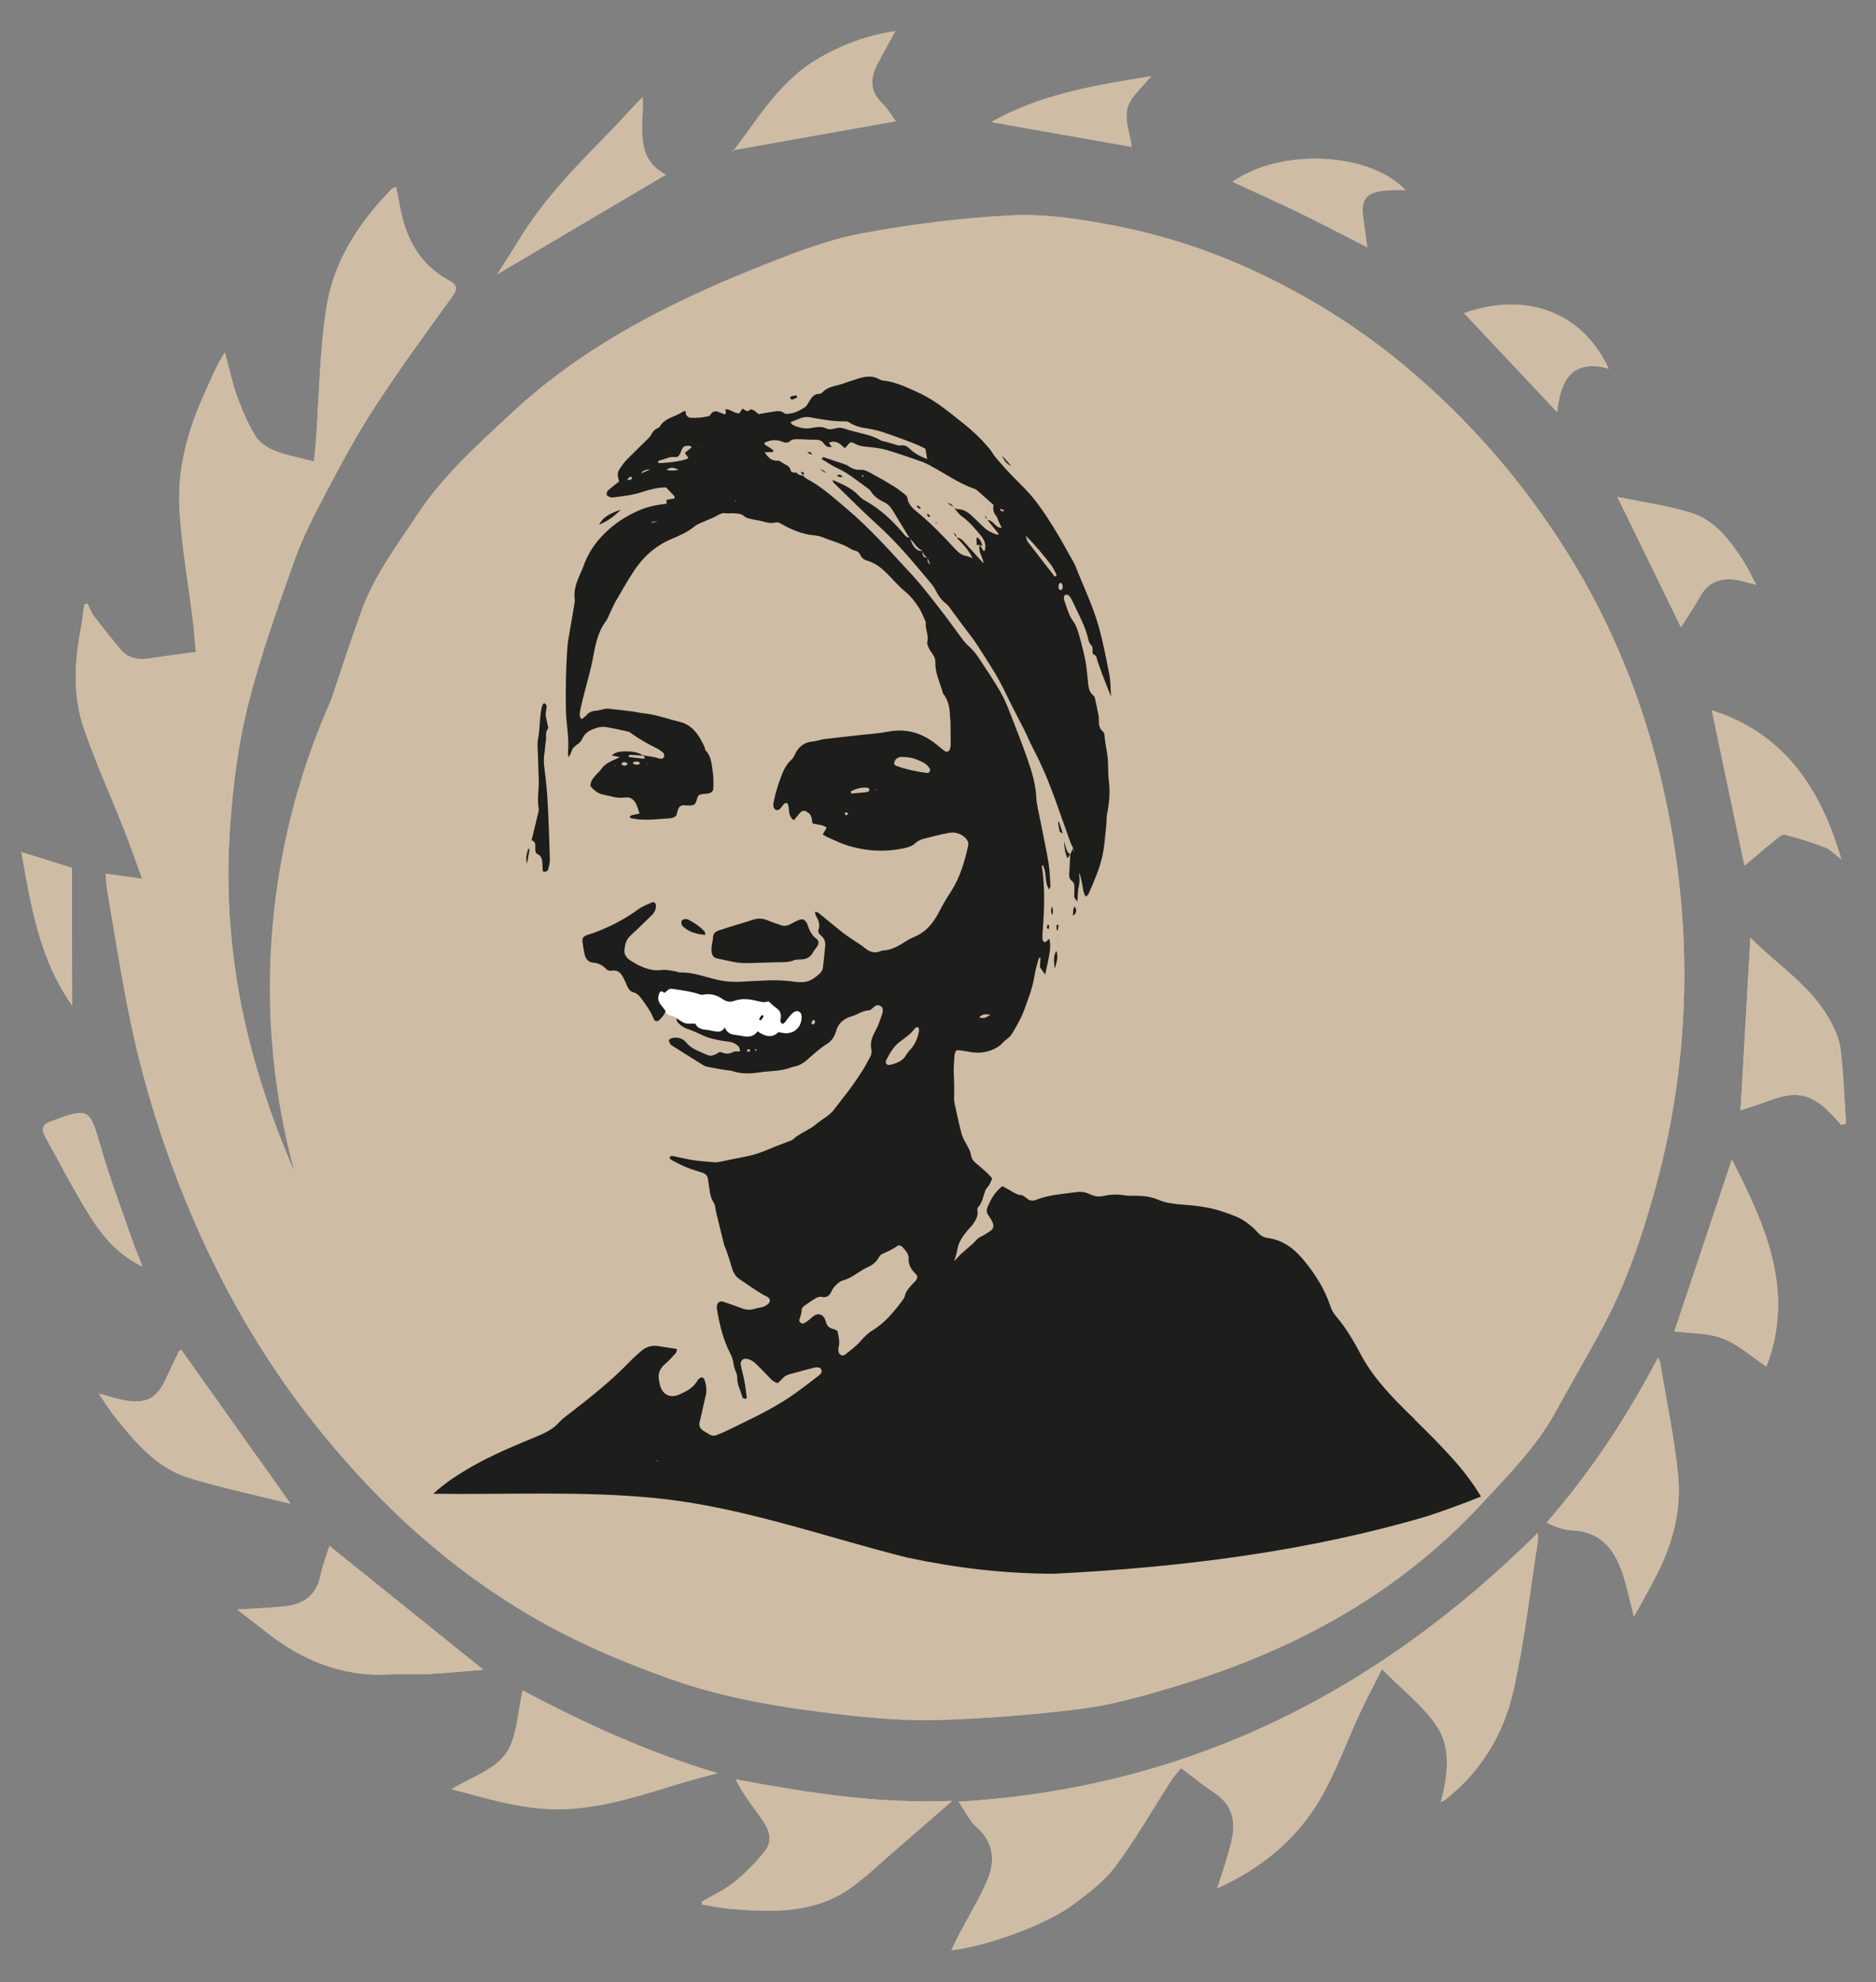 <svg xmlns="http://www.w3.org/2000/svg" xmlns:xlink="http://www.w3.org/1999/xlink" id="a" viewBox="0 0 496 524"><rect x="0" y="0" width="496" height="524" fill="#808080" stroke="none"/><defs><style>.c{fill:none;}.d{fill:#fff;}.e{fill:#cebca5;}.f{fill:#1d1d1b;}.g{clip-path:url(#b);}</style><clipPath id="b"><rect x="-59" y="-100.89" width="595.28" height="841.89" style="fill:none;"></rect></clipPath></defs><g style="clip-path:url(#b);"><path d="M237.68,445.68c102.02,10.72,193.42-63.29,204.14-165.31,10.72-102.02-63.29-193.42-165.31-204.14-102.02-10.72-193.42,63.29-204.14,165.31-10.72,102.02,63.29,193.42,165.31,204.14" style="fill:#cebca5;"></path><path d="M175.65,260.57c1.67,0,3.35,.02,5.02-.02,.34-.01,.69-.02,1.03-.03,.54,.06,.93,.34,1.17,.83,.87,.65,1.89-.01,2.83,.17,.54,.07,.93,.35,1.17,.83,.73,.55,1.95,.23,2.78,.22,1.01-.01,2.01,0,3.02-.02,.34-.01,.69-.02,1.03-.03,.54,.06,.93,.34,1.17,.83,.55,.31,1.13,.39,1.75,.25,1.01-.03,2.01-.02,3.02-.02h1c.69-.01,1.37-.03,2.06-.05,.24,.09,.48,.18,.72,.28,.27,.48,.67,.73,1.22,.78,.56,.02,.98,.26,1.28,.72,.56,.62,.77,1.17,1.67,1.33,.34,0,.68-.02,1.02-.03,.69-.01,1.38,0,2.07,.04l.75-.3c.18-.51,.51-.73,1-.66,.4,1.27,.19,2.6,.23,3.92,.15,.62,.07,1.21-.25,1.75-.18,.16-.36,.31-.53,.47-.16,.52-.3,1.05-.41,1.59-.26,.07-.52,.15-.78,.22-.64-.19-1.25-.14-1.83,.17l-.44,.56c-.55,.31-1.13,.39-1.76,.25-2.01-.05-4.02-.02-6.02-.02-1,0-2-.01-3,0-1.05,.01-2,.18-3-.22-.33-.18-.67-.37-1-.55-.64-.28-1.31-.36-2-.25-1.05,.04-1.99,.21-3-.2l-1-.56c-.67-.27-1.35-.33-2.06-.19-.24-.08-.48-.17-.73-.25-.24-.48-.63-.73-1.17-.78-1.06-.31-2.03-.71-3.1-1-.93-.25-1.06-.59-1.67-1.27-.17-.17-.33-.33-.5-.5-.52-.15-1.04-.3-1.56-.45-.54-.33-1.02-1.08-1.47-1.53s-1.2-.93-1.55-1.45c-.27-.57-.35-1.17-.24-1.8-.14-.64-.06-1.25,.21-1.83,.55-.1,1.1-.22,1.64-.36,.06-.27,.13-.54,.19-.81" style="fill:#fff;"></path><path d="M5.65,225.26c2.59,14.57,4.78,28.28,13.43,40.59-.02-12.62-.05-24.44-.07-36.42-4.06-1.27-8.27-2.58-13.36-4.17M262.07,32.27c12.58,2.22,24.98,4.4,37.15,6.55-.47-3.44-1.95-7.13-1.14-10.22,.8-3.04,3.92-5.48,6.23-8.45-14.66,2.38-29.19,4.72-42.25,12.12M37.69,334.83c-.89-2.27-1.86-4.5-2.66-6.8-2.88-8.32-6.02-16.57-8.45-25.02-2.85-9.94-3.08-10.29-12.74-6.69-.1,.04-.2,.1-.31,.13-2.25,.67-2.75,2.01-1.61,4.04,4.09,7.29,7.84,14.79,12.35,21.8,3.28,5.09,7.41,9.7,13.41,12.54M425.34,97.46c-6.97-15-21.83-20.47-38.26-14.68,7.99,8.49,16.02,17.03,24.62,26.18,.89-8.34,3.85-14.21,13.65-11.5m-53.77-47.23c-9.69-10.1-32.91-11.1-45.73-2.17,5.82,2.69,11.69,5.3,17.46,8.1,5.88,2.86,11.67,5.91,18.17,9.22-.39-2.95-.7-5.33-1.04-7.7-.69-4.96,.7-6.79,5.75-7.3,1.72-.17,3.47-.1,5.38-.14m56.05,81.13c5.62,11.53,11.03,22.61,16.82,34.48,2.01-3.22,3.65-5.69,5.11-8.26,1.95-3.42,4.91-4.78,8.67-4.39,1.89,.2,3.74,.84,6.14,1.4-1.37-2.52-2.35-4.64-3.61-6.57-3.45-5.29-7.34-10.47-13.54-12.41-6.29-1.97-12.92-2.85-19.59-4.25M176.06,46.18c-8.55-4.51-5.74-12.78-6.17-20.43-2.81,2.62-5.15,5.5-7.74,8.15-9.03,9.24-18.19,18.36-24.95,29.53-1.96,3.23-4.04,6.39-5.76,9.09,14.52-8.57,29.2-17.24,44.62-26.35m17.62-6.43c14.44-2.57,28.6-5.09,43.17-7.69-1.17-1.57-2.21-3.41-3.67-4.81-3.34-3.22-3.08-6.69-1.15-10.38,1.47-2.82,3.03-5.58,4.68-8.62-7.31,1.06-14.02,3.54-20.34,7.22-10.09,5.86-15.82,15.69-22.57,24.6-.03,.04,.06,.18-.12-.31M486.85,227.17c-5.6-19.13-15.39-33.41-34.25-39.38,2.8,13.35,5.64,26.86,8.62,41.06,2.9-2.43,5.4-4.58,7.97-6.64,.82-.66,1.96-1.73,2.69-1.55,3.62,.91,7.19,2.05,10.68,3.38,1.36,.52,2.45,1.75,4.3,3.13M76.83,397.55c-9.97-14.04-19.41-27.34-28.93-40.74,0,0-.47,.19-.64,.53-1.18,2.4-2.32,4.83-3.45,7.26-2.29,4.95-4.97,6.51-10.36,5.69-2.25-.34-4.43-1.12-7.31-1.87,1.53,2.26,2.58,4.06,3.87,5.68,5.58,7.05,11.36,14.06,20.35,16.75,8.58,2.57,17.38,4.43,26.46,6.7m381.06-91c-5.12,15.31-10.13,30.3-15.19,45.42,4.01,.52,8.72,.35,12.78,1.89,4.13,1.57,7.62,4.82,11.54,7.42,7.65-19.72-.12-37.21-9.13-54.73m28.85-9.22c.45-.08,.9-.17,1.35-.25-.45-6.6-.66-13.23-1.47-19.79-.35-2.79-1.65-5.6-3.07-8.08-5.09-8.88-13.78-14.25-20.74-21.33-.88,15.24-1.73,30.15-2.63,45.63,2.39-.79,4.7-1.45,6.94-2.32,8.02-3.11,12.04-2.19,17.87,4.19,.59,.64,1.17,1.29,1.75,1.94M62.72,425.51c2.73,2.12,5.12,3.92,7.46,5.79,9.65,7.68,20.4,12.09,32.96,11.38,3.4-.19,6.84,.07,10.24-.12,5.03-.28,10.05-.78,14.42-1.13-13.29-10.69-26.77-21.53-40.69-32.73-.77,2.48-1.82,5.03-2.34,7.69-.98,5-4.1,7.58-8.88,8.18-4.15,.52-8.34,.62-13.16,.95m127.07,43.27c-18.18-5.41-35.24-13.17-51.58-21.89-1.47,6.02-1.47,12.54-4.57,16.81-3.08,4.25-9.28,6.24-14.23,9.29,8.7,2.26,17.55,5.12,27,5.3,15.13,.29,28.8-6.11,43.37-9.52m242.2-41.33c2.32-4.28,4.36-7.8,6.19-11.44,4.08-8.12,6.4-16.84,5.52-25.85-.98-9.96-3.09-19.8-4.73-29.69-.08-.45-.35-.87-.62-1.5-8.23,15.64-17.66,30.05-29.47,43.58,2.25,1.04,4.47,1.93,6.73,2.03,8.15,.35,11.65,5.65,13.74,12.49,.97,3.16,1.65,6.41,2.66,10.39m-246.4,75.25c-.01,.25-.03,.5-.04,.75,2.48,.4,4.95,.96,7.45,1.17,11.18,.92,22.36,1.36,32.08-5.65,4-2.89,7.58-6.35,11.33-9.58,4.98-4.3,9.95-8.62,15.35-13.32-19.57,.83-38.29-2.13-57.26-5.69,1.83,3.67,4.09,6.62,6.27,9.62,2.09,2.9,4.07,6.07,1.39,9.44-2.36,2.96-5.08,5.73-8.02,8.1-2.57,2.07-5.67,3.46-8.54,5.15m220.95-97.44c-42.24,41.88-92.1,67.43-153.15,71.04,1.82,2.62,2.91,5.05,4.73,6.66,4.57,4.04,5.07,8.89,2.93,13.98-2.02,4.82-4.81,9.31-7.25,13.95-.77,1.46-1.47,2.96-2.32,4.67,9.03-.93,24.87-6.64,31.99-11.91,4.09-3.02,8.37-6.2,11.37-10.2,5.38-7.2,9.83-15.08,14.72-22.65,.84-1.3,1.92-2.44,2.68-3.39,3.24,2.42,5.89,4.62,8.76,6.49,4.17,2.72,5.62,6.52,4.87,11.24-.37,2.31-1.09,4.56-1.74,6.81-.69,2.36-1.49,4.68-2.32,7.23,12.47-5.61,22.21-13.97,28.5-25.87,3.42-6.48,5.99-13.41,9.06-20.08,1.77-3.85,3.78-7.59,5.98-11.98,5.2,5.26,10.75,9.52,14.46,15.03,3.92,5.8,2.96,13.01,1.1,20.14,.8-.46,1.1-.58,1.35-.78,9.2-7.29,15.12-17.01,17.71-28.11,3.05-13.1,4.48-26.58,6.58-39.9,.13-.84,0-1.72-.02-2.38M27.92,230.98c.18,1.78,.23,3.21,.47,4.6,1.81,10.56,3.45,21.14,5.54,31.64,3.89,19.58,9.93,38.54,17.95,56.81,8.3,18.91,18.73,36.6,31.63,52.81,16.88,21.2,36.63,39.18,60.32,52.33,10.66,5.92,22.1,10.7,33.62,14.77,14.73,5.2,30.23,7.64,45.74,9.4,8.5,.97,17.12,1.64,25.65,1.35,12.44-.42,24.9-1.42,37.25-2.97,7.6-.96,15.1-3.1,22.48-5.25,31.85-9.28,60.39-24.26,83.21-48.94,7.1-7.68,14.5-15.11,19.59-24.42,4.16-7.61,8.58-15.08,12.65-22.74,6.2-11.68,10.33-24.14,13.82-36.87,4.69-17.12,7.14-34.49,7.45-52.22,.24-14.22-.92-28.28-3.4-42.3-4.64-26.18-13.52-50.66-27.71-73.24-11.64-18.51-25.77-34.78-42.5-48.8-12.2-10.22-25.64-18.62-40.05-25.31-12.16-5.65-24.96-9.74-38.12-12.2-8.51-1.59-17.31-2.94-25.89-2.51-13.29,.67-26.62,2.33-39.7,4.77-8.71,1.62-17.2,4.89-25.49,8.16-24.41,9.63-47.72,21.24-67.2,39.39-8.95,8.35-18.05,16.44-24.9,26.83-5.34,8.11-11.23,15.86-14.6,25.05-3.18,8.68-6,17.49-8.95,26.25-.11,.32,.02,.71,.09,1.91,4.04-6.75,7.24-13.03,11.32-18.67,6.19-8.56,12.66-16.98,19.62-24.93,11.5-13.15,25.16-24.09,39.32-34.1,17.46-12.34,36.43-21.96,57.58-26.86,15.13-3.51,30.16-7.3,45.86-5.85,8.73,.81,17.48,1.65,26.14,3.02,13,2.06,25.31,6.46,36.67,13.07,9.33,5.43,18.54,11.14,27.32,17.41,15.79,11.28,28.56,25.58,39.27,41.72,20.75,31.25,30.99,65.61,30.65,103.14-.19,20.78-4.3,40.77-11.83,60.06-2.3,5.89-4.89,11.77-8.15,17.17-4.76,7.9-9.44,16.08-15.58,22.85-9.54,10.52-19.82,20.5-30.66,29.67-7.36,6.22-15.94,11.18-24.46,15.79-14.54,7.86-29.66,14.36-46.11,17.39-14.35,2.65-28.55,5.42-43.35,4.94-16.61-.54-32.77-2.67-48.66-7.65-11.57-3.63-22.48-8.47-33.03-14.42-13.95-7.86-26.02-17.95-37.28-29.22-10.63-10.64-19.95-22.29-28.04-34.94-11.41-17.84-19.92-36.97-25.82-57.33-6.07-20.94-8.38-42.27-6.75-63.92,.78-10.42,2.1-20.95,4.64-31.05,3.22-12.83,7.68-25.38,12.11-37.86,2.26-6.37,5.38-12.48,8.55-18.48,4.05-7.68,8.17-15.37,12.91-22.63,6.5-9.98,13.53-19.62,20.52-29.27,1.51-2.09,1.15-3.07-.83-4.14-7.72-4.15-11.42-11.01-13-19.3-.34-1.8-.69-3.6-1.06-5.49-.65,.32-1.01,.39-1.22,.61-8.6,8.82-15.3,19.01-17.19,31.19-1.85,11.86-1.96,23.99-2.84,36.01-.12,1.61-.33,3.2-.49,4.78-3.77-.99-7.18-1.59-10.34-2.83-1.94-.77-4.06-2.18-5.11-3.9-2.02-3.31-3.58-6.96-4.9-10.63-1.33-3.73-2.14-7.65-3.17-11.49-2.28,3.53-3.79,7.3-5.46,10.99-4.25,9.39-7.02,19.28-6.59,29.51,.44,10.22,2.36,20.37,3.59,30.56,.35,2.91,.56,5.84,.78,8.15-4.19,.58-7.81,1.01-11.4,1.59-3.25,.53-6.3,.47-8.59-2.31-2.39-2.9-4.75-5.83-7.01-8.83-.72-.95-1.1-2.16-1.63-3.26l-.86,.29c-.34,2.29-.59,4.59-1.02,6.85-1.62,8.69-1.98,17.46,.88,25.85,3.07,8.98,7.03,17.65,10.52,26.48,1.65,4.18,3.13,8.43,4.92,13.3-3.63-.5-6.37-.88-9.67-1.34" style="fill:#cebca5;"></path><path d="M27.92,230.98c3.3,.46,6.04,.84,9.67,1.34-1.79-4.87-3.27-9.12-4.92-13.3-3.49-8.84-7.45-17.51-10.52-26.48-2.87-8.39-2.51-17.16-.88-25.85,.42-2.27,.68-4.57,1.02-6.85l.86-.29c.53,1.09,.91,2.3,1.63,3.26,2.26,3,4.62,5.93,7.01,8.83,2.29,2.78,5.34,2.84,8.59,2.31,3.6-.58,7.21-1.01,11.4-1.59-.22-2.31-.43-5.24-.78-8.15-1.23-10.19-3.15-20.34-3.59-30.56-.43-10.23,2.33-20.12,6.59-29.51,1.67-3.69,3.18-7.46,5.46-10.99,1.04,3.84,1.84,7.76,3.17,11.49,1.31,3.67,2.87,7.32,4.9,10.63,1.05,1.72,3.17,3.13,5.11,3.9,3.16,1.24,6.57,1.84,10.34,2.83,.16-1.57,.37-3.17,.49-4.78,.89-12.01,1-24.14,2.84-36.01,1.9-12.18,8.59-22.37,17.19-31.19,.21-.22,.57-.29,1.22-.61,.37,1.89,.71,3.69,1.06,5.49,1.58,8.29,5.28,15.15,13,19.3,1.98,1.06,2.34,2.05,.83,4.14-6.99,9.65-14.02,19.29-20.52,29.27-4.74,7.26-8.86,14.95-12.91,22.63-3.16,6-6.29,12.11-8.55,18.48-4.43,12.49-8.89,25.04-12.11,37.86-2.54,10.11-3.85,20.63-4.64,31.05-1.63,21.65,.67,42.99,6.75,63.92,5.9,20.36,14.41,39.49,25.82,57.33,8.09,12.65,17.41,24.3,28.04,34.94,11.26,11.27,23.33,21.36,37.28,29.22,10.55,5.94,21.46,10.79,33.03,14.42,15.88,4.98,32.05,7.11,48.66,7.65,14.79,.48,29-2.29,43.35-4.94,16.45-3.04,31.58-9.53,46.11-17.39,8.53-4.61,17.11-9.57,24.46-15.79,10.84-9.17,21.12-19.15,30.66-29.67,6.14-6.77,10.82-14.95,15.58-22.85,3.25-5.4,5.85-11.28,8.15-17.17,7.53-19.29,11.65-39.28,11.83-60.06,.34-37.54-9.9-71.89-30.65-103.14-10.72-16.14-23.48-30.43-39.27-41.72-8.77-6.27-17.99-11.98-27.32-17.41-11.36-6.61-23.67-11.02-36.67-13.07-8.66-1.37-17.4-2.21-26.14-3.02-15.7-1.45-30.73,2.34-45.86,5.85-21.15,4.9-40.12,14.53-57.58,26.86-14.16,10.01-27.82,20.95-39.32,34.1-6.95,7.95-13.42,16.36-19.62,24.93-4.08,5.65-7.28,11.93-11.32,18.67-.07-1.2-.2-1.59-.09-1.91,2.96-8.76,5.77-17.57,8.95-26.25,3.37-9.19,9.26-16.94,14.6-25.05,6.85-10.4,15.95-18.49,24.9-26.83,19.47-18.15,42.78-29.76,67.2-39.39,8.29-3.27,16.78-6.54,25.49-8.16,13.09-2.43,26.41-4.1,39.7-4.77,8.58-.43,17.38,.92,25.89,2.51,13.17,2.46,25.96,6.55,38.12,12.2,14.42,6.69,27.85,15.09,40.05,25.31,16.73,14.02,30.87,30.28,42.5,48.8,14.19,22.58,23.07,47.06,27.71,73.24,2.48,14.02,3.64,28.07,3.4,42.3-.31,17.73-2.76,35.1-7.45,52.22-3.49,12.73-7.61,25.19-13.82,36.87-4.07,7.66-8.49,15.13-12.65,22.74-5.09,9.31-12.48,16.74-19.59,24.42-22.82,24.68-51.37,39.66-83.21,48.94-7.39,2.15-14.88,4.3-22.48,5.25-12.35,1.56-24.81,2.55-37.25,2.97-8.53,.29-17.15-.38-25.65-1.35-15.51-1.76-31.01-4.2-45.74-9.4-11.52-4.07-22.96-8.85-33.62-14.77-23.69-13.16-43.45-31.13-60.32-52.33-12.91-16.21-23.33-33.9-31.63-52.81-8.01-18.27-14.06-37.23-17.95-56.81-2.09-10.5-3.73-21.09-5.54-31.64-.24-1.39-.3-2.82-.47-4.6" style="fill:#cebca5;"></path><path d="M406.55,405.27c0,.65,.15,1.54,.02,2.38-2.1,13.32-3.53,26.8-6.58,39.9-2.58,11.09-8.5,20.82-17.71,28.11-.25,.2-.55,.32-1.35,.78,1.86-7.14,2.81-14.34-1.1-20.14-3.71-5.5-9.27-9.76-14.46-15.03-2.2,4.39-4.21,8.13-5.98,11.98-3.07,6.67-5.64,13.6-9.06,20.08-6.28,11.91-16.02,20.26-28.5,25.87,.82-2.55,1.63-4.87,2.32-7.23,.66-2.25,1.37-4.51,1.74-6.81,.75-4.71-.7-8.52-4.87-11.24-2.87-1.87-5.52-4.07-8.76-6.49-.76,.95-1.84,2.09-2.68,3.39-4.89,7.57-9.34,15.45-14.72,22.65-2.99,4-7.28,7.18-11.37,10.2-7.13,5.27-22.97,10.98-31.99,11.91,.85-1.72,1.56-3.21,2.32-4.67,2.43-4.64,5.22-9.14,7.25-13.95,2.14-5.09,1.64-9.94-2.93-13.98-1.82-1.61-2.91-4.04-4.73-6.66,61.04-3.61,110.9-29.16,153.15-71.04" style="fill:#cebca5;"></path><path d="M185.6,502.71c2.87-1.69,5.97-3.09,8.54-5.15,2.95-2.37,5.67-5.14,8.02-8.1,2.69-3.38,.71-6.55-1.39-9.44-2.18-3.01-4.43-5.95-6.27-9.62,18.97,3.56,37.7,6.51,57.26,5.69-5.41,4.69-10.37,9.02-15.35,13.32-3.75,3.23-7.33,6.7-11.33,9.58-9.72,7.01-20.9,6.57-32.08,5.65-2.5-.21-4.97-.77-7.45-1.17,.01-.25,.03-.5,.04-.75" style="fill:#cebca5;"></path><path d="M432,427.45c-1.01-3.98-1.69-7.23-2.66-10.39-2.1-6.84-5.6-12.14-13.74-12.49-2.26-.1-4.48-.98-6.72-2.03,11.81-13.52,21.24-27.94,29.47-43.58,.27,.63,.55,1.05,.62,1.5,1.64,9.89,3.75,19.73,4.73,29.69,.89,9.01-1.43,17.72-5.51,25.85-1.83,3.63-3.86,7.16-6.19,11.43" style="fill:#cebca5;"></path><path d="M189.79,468.78c-14.57,3.41-28.24,9.81-43.37,9.52-9.45-.18-18.3-3.04-27-5.3,4.95-3.05,11.15-5.04,14.23-9.29,3.1-4.27,3.1-10.79,4.57-16.81,16.34,8.72,33.39,16.48,51.58,21.89" style="fill:#cebca5;"></path><path d="M62.72,425.51c4.82-.33,9.02-.43,13.16-.95,4.77-.6,7.9-3.17,8.88-8.18,.52-2.65,1.57-5.2,2.34-7.69,13.92,11.2,27.4,22.04,40.69,32.73-4.36,.35-9.38,.85-14.42,1.13-3.41,.19-6.84-.07-10.24,.12-12.56,.71-23.31-3.7-32.96-11.38-2.34-1.87-4.73-3.67-7.46-5.79" style="fill:#cebca5;"></path><path d="M486.74,297.33c-.59-.65-1.17-1.3-1.75-1.94-5.82-6.38-9.85-7.29-17.87-4.19-2.24,.87-4.56,1.53-6.94,2.32,.89-15.48,1.75-30.39,2.63-45.63,6.96,7.08,15.65,12.44,20.74,21.33,1.42,2.48,2.73,5.29,3.07,8.08,.82,6.55,1.02,13.19,1.47,19.79-.45,.08-.9,.17-1.35,.25" style="fill:#cebca5;"></path><path d="M457.89,306.55c9.01,17.53,16.77,35.01,9.13,54.73-3.91-2.61-7.4-5.86-11.54-7.42-4.06-1.54-8.77-1.37-12.78-1.89,5.06-15.12,10.07-30.11,15.19-45.42" style="fill:#cebca5;"></path><path d="M76.83,397.55c-9.08-2.27-17.88-4.13-26.46-6.7-8.99-2.69-14.77-9.71-20.35-16.75-1.28-1.62-2.34-3.42-3.87-5.68,2.87,.75,5.06,1.52,7.31,1.87,5.39,.82,8.06-.74,10.36-5.69,1.12-2.43,2.26-4.86,3.45-7.26,.17-.34,.64-.53,.64-.53,9.52,13.41,18.96,26.7,28.93,40.74" style="fill:#cebca5;"></path><path d="M486.85,227.17c-1.85-1.38-2.94-2.61-4.3-3.13-3.49-1.33-7.06-2.47-10.68-3.38-.73-.18-1.87,.89-2.69,1.55-2.57,2.07-5.07,4.21-7.97,6.64-2.98-14.21-5.82-27.71-8.62-41.06,18.86,5.97,28.65,20.25,34.25,39.38" style="fill:#cebca5;"></path><path d="M193.68,39.75c.18,.5,.09,.36,.12,.31,6.75-8.91,12.48-18.74,22.57-24.6,6.32-3.67,13.02-6.16,20.34-7.22-1.65,3.03-3.21,5.8-4.68,8.61-1.93,3.69-2.19,7.16,1.15,10.38,1.46,1.41,2.5,3.25,3.68,4.81-14.57,2.6-28.73,5.12-43.17,7.69" style="fill:#cebca5;"></path><path d="M176.07,46.18c-15.43,9.11-30.1,17.77-44.62,26.35,1.72-2.71,3.81-5.86,5.76-9.09,6.76-11.16,15.92-20.28,24.95-29.53,2.59-2.65,4.93-5.53,7.74-8.15,.43,7.64-2.38,15.91,6.18,20.43" style="fill:#cebca5;"></path><path d="M427.62,131.36c6.67,1.4,13.3,2.28,19.59,4.25,6.2,1.94,10.09,7.12,13.54,12.41,1.26,1.94,2.24,4.06,3.61,6.57-2.4-.57-4.25-1.2-6.14-1.4-3.76-.39-6.73,.97-8.67,4.39-1.46,2.57-3.1,5.03-5.11,8.26-5.79-11.87-11.19-22.95-16.82-34.48" style="fill:#cebca5;"></path><path d="M371.57,50.23c-1.91,.04-3.66-.03-5.38,.14-5.04,.51-6.44,2.34-5.75,7.3,.33,2.38,.64,4.76,1.04,7.7-6.5-3.31-12.29-6.36-18.17-9.22-5.77-2.8-11.64-5.41-17.46-8.1,12.82-8.93,36.04-7.92,45.73,2.17" style="fill:#cebca5;"></path><path d="M425.34,97.46c-9.8-2.7-12.76,3.17-13.65,11.5-8.6-9.14-16.63-17.68-24.62-26.18,16.44-5.8,31.29-.32,38.26,14.67" style="fill:#cebca5;"></path><path d="M37.69,334.83c-6-2.83-10.13-7.45-13.41-12.54-4.52-7.01-8.27-14.52-12.35-21.81-1.14-2.03-.63-3.38,1.61-4.04,.11-.03,.21-.09,.31-.13,9.66-3.59,9.89-3.24,12.74,6.7,2.42,8.45,5.57,16.7,8.45,25.02,.79,2.3,1.77,4.54,2.66,6.8" style="fill:#cebca5;"></path><path d="M262.07,32.27c13.05-7.4,27.59-9.74,42.25-12.12-2.31,2.97-5.43,5.41-6.23,8.45-.81,3.09,.66,6.78,1.14,10.22-12.17-2.15-24.57-4.33-37.15-6.55" style="fill:#cebca5;"></path><path d="M5.65,225.26c5.09,1.59,9.3,2.91,13.36,4.17,.02,11.98,.04,23.8,.07,36.42-8.65-12.32-10.83-26.03-13.43-40.59" style="fill:#cebca5;"></path><path d="M214.96,120.1c-.07,.04-.15,.08-.23,.11h0c.13-.08,.26-.16,.39-.23-.05,.04-.11,.09-.16,.12" style="fill:#fff;"></path><path d="M240.96,277.17c-.44,.53-.98,1-1.3,1.6-.95,1.8-2.65,2.35-4.43,2.77-.27,.06-.73-.06-.89-.27-.16-.22-.2-.7-.06-.95,.96-1.83,1.95-3.69,3.65-4.93,1.46-1.07,2.93-2.08,4.01-3.58,.12-.16,.45-.18,.82-.31,.09,.38,.28,.71,.23,.99-.31,1.71-.91,3.31-2.03,4.68m.12,62.47c-.73,.86-1.52,1.63-1.79,2.8-.11,.49-.41,.96-.71,1.37-2.23,2.97-4.56,5.85-7.79,7.83-1.27,.77-2.28,1.77-3.26,2.9-1.17,1.35-2.68,2.42-4.08,3.56-.68,.55-1.58,.12-1.74-.78-.06-.33-.11-.71-.02-1.02,.42-1.49,.06-2.9-.28-4.45-.35-.17-.71-.42-1.11-.51-1.04-.24-1.68-.82-1.93-1.85-.08-.33-.19-.67-.36-.97-.57-1.03-1.63-1.38-2.64-.78-.58,.34-1.05,.88-1.6,1.29-.4,.31-.82,.62-1.29,.82-.57,.24-1.3-.42-1.12-1.01,.27-.9,.62-1.76,.63-2.74,0-.33,.44-.72,.77-.96,.98-.7,1.98-1.39,3.02-1.99,.42-.24,1.01-.4,1.46-.3,1.4,.32,2.09-.37,2.62-1.51,.25-.54,.6-1.07,1.03-1.48,.56-.53,1.18-1.15,1.88-1.33,2.59-.66,4.45-2.62,6.83-3.63,1.12-.48,2.04-1.28,2.68-2.37,.21-.37,.49-.79,.84-.96,1.4-.66,2.83-1.23,4.1-2.16,.43-.32,1.05-.13,1.41,.3,.73,.85,1.65,1.74,1.59,2.89-.11,1.96,.9,3.25,2.15,4.49,.06,.06,.08,.15,.17,.35-.08,1.11-.91,1.57-1.46,2.21m-67.17,46.63c-.06,.02-.13,.03-.19,.05,.01-.11,.03-.22,.04-.32,.06,.02,.16,.03,.18,.08,.03,.05-.02,.13-.03,.2m41.24-115.5c-.11,.1-.44-.06-.67-.1,.12-.34,.24-.68,.4-1.14,.35,.23,.71,.39,.69,.45-.08,.29-.21,.6-.42,.78m-15.33,7.08c-.08-.11-.18-.22-.23-.35-.02-.04,.1-.19,.12-.18,.13,.04,.26,.12,.38,.18-.09,.12-.18,.23-.27,.35m-1.62,.15c-.22,.04-.46,0-.7-.02,.05-.2,.05-.55,.15-.58,.2-.06,.46,.05,.7,.1-.06,.23-.08,.5-.15,.51m63.61-9.75c-1.12,.82-1.83,1.07-2.93,.69,.78-.82,1.5-.99,2.93-.69m-16.81-63.92c-2.64-.39-5.26-.89-7.78-1.8-.42-.15-.88-.37-.8-.88,.06-.39,.29-.82,.58-1.09,.29-.27,.75-.36,.99-.47,1.66-.02,3.12,.13,4.49,.72,.71,.31,1.45,.6,2.09,1.03,.48,.32,.89,.78,1.21,1.27,.38,.59-.11,1.31-.79,1.21m-13.26,4.56l-.11-.17h.21l-.1,.17Zm-2.21,.4c-.39,.13-.81,.16-1.23,.2-1.08,.1-2.16,.19-3.24,.29-.04-.18-.08-.37-.12-.55,1.38-.77,2.87-1.16,4.49-1,.17,.02,.43,.31,.45,.49,.02,.19-.17,.52-.35,.58m-5.83,6.28c-.12-.17-.29-.34-.35-.53-.02-.08,.22-.34,.31-.32,.2,.03,.38,.19,.69,.36-.3,.23-.48,.36-.65,.49m-29.25-83.04s-.07-.11-.11-.17c.06-.03,.13-.1,.17-.09,.05,.02,.07,.11,.11,.17-.06,.03-.13,.1-.17,.09m-9.81-14.03c-.05-.07-.11-.14-.18-.24,.1,.03,.18,.03,.21,.07,.02,.03-.02,.11-.03,.17m-2.63,2.52c-.25,.58-4.98,1.41-7.9,1.37-.26-.45,.09-.64,.4-.7,1.32-.28,2.5-1.09,3.97-.88,.9,.12,1.26-.62,1.56-1.41,.56-1.5,.85-1.65,2.46-1.55,.12,0,.22,.22,.37,.39-.57,.47-1.13,.93-1.8,1.48,.37,.5,.66,.89,.95,1.29m-5.86,3.14c1.4-.69,1.6-.7,3.31,0-1.07,.27-2.1,.34-3.31,0m-3.86,14.05c-.01-.07-.03-.14-.04-.2l1.35-.23,.03,.11c-.45,.11-.89,.22-1.34,.32m-1.09,63.86l-.14-.07,.15-.07v.15Zm-.97-1.5c-1.33-.13-2.66-.29-3.97-.44-.14-.62,.28-.6,.58-.59,1.08,.05,2.15,.15,3.22,.22,.16,.16,.32,.32,.47,.48-.12,.12-.22,.33-.31,.32m-1.14,1.43c-.61,.15-1.26,.37-1.83-.36,.73-.43,1.33-.43,1.94-.04-.04,.15-.05,.39-.11,.4m-4.85,0c.52-.76,1.05-.69,1.75-.11-.52,.75-1.05,.65-1.75,.11m-1.79,.53s-.03-.12-.04-.19c.1,.04,.19,.08,.35,.15-.15,.03-.23,.06-.3,.04m7.04-77.39q.56-1.02,2.44-1.04c-.76,.32-1.52,.64-2.44,1.04m-2.73,1.69c-.16,.09-.43,.01-.96,0,.39-.41,.56-.67,.8-.8,.11-.06,.36,.15,.55,.23-.12,.2-.21,.47-.38,.57m44.85-16.26c.9-.36,1.81-.42,2.78-.23,3.04,.59,6.09,1.11,9.21,1.05,.32,0,.69,.11,.96,.29,1.47,1,3.16,1.35,4.86,1.6,3.19,.48,6.14,1.71,9.14,2.77,1.38,.49,2.74,1.03,4.09,1.59,.71,.29,1.38,.67,2.02,.98l.47,2.75c-1.78-.69-3.28-1.46-4.54-2.66-.71-.68-1.46-1.17-2.54-.94-.38,.08-.83-.11-1.24-.22-.91-.25-1.81-.53-2.72-.79-.41-.12-.89-.13-1.24-.34-2.95-1.77-6.42-1.93-9.55-3.11-.16-.06-.35-.04-.51-.1-1.45-.53-2.87,.75-4.31,.06-1.34-.64-2.72-.35-4.07-.11-1.7,.29-3.25-.11-4.77-.81-.21-.1-.35-.34-.71-.71,1.09-.43,1.88-.75,2.68-1.07m52.82,24.04s.15-.09,.2-.07c.27,.1,.53,.22,.8,.34-.03,.1-.07,.21-.1,.31-.27-.06-.55-.1-.81-.2-.07-.03-.08-.25-.09-.38m19.29,89.57c.04,.3,.08,.6,.11,.9h-.13c0-.3,0-.61,.01-.92h0m-12.49-82.52c2.56,2.56,4.55,5.02,6.52,7.5,.63,.8,1.05,1.77,1.54,2.68,.06,.12-.04,.32-.06,.48-.15,.03-.39,.12-.43,.07-2.32-2.98-4.63-5.96-6.93-8.96-.29-.38-.5-.84-.64-1.76m8.74,12.76c.07-.13,.21-.23,.32-.35,.56,.04,.6,.5,.66,.89,.06,.42,.02,.84-.46,1.03-.38,.15-.7-.38-.63-1.09,.01-.16,.04-.34,.12-.48m-34.72-6.82c.21,.5,.41,1,.69,1.67-.77-.5-.74-1.08-.69-1.67m-1.34-1.93h0c.14,.83,.69,1.37,1.28,1.88-1.24-.36-1.29-.45-1.28-1.88m-2.47-1.43c-.36-.56-.58-1.22-.85-1.85,.42,.47,.87,.91,1.22,1.43,.55,.8,1.25,1.4,2.09,1.85-1.15,.1-1.91-.56-2.46-1.43m-13.44-18.19s-.16-.13-.15-.15c.06-.11,.15-.2,.23-.29,.09,.11,.18,.22,.27,.34-.12,.04-.24,.1-.36,.11m146.03,249.16c-3.24-3.12-6.41-6.27-9.27-9.75-1.82-2.21-3.45-4.54-4.8-7.06-1.97-3.66-3.99-7.28-6.73-10.43-.7-.8-1.17-1.7-1.5-2.69-1.53-4.58-4.06-8.56-7.13-12.25-2.52-3.02-5.48-5.25-9.51-5.76-1.17-.15-2.02-.79-2.79-1.7-.77-.91-1.75-1.66-2.71-2.38-1.89-1.43-4.14-2.12-6.34-2.88-3.71-1.29-7.59-1.64-11.47-1.93-1.92-.15-3.78-.45-5.54-1.21-1.87-.8-3.83-1.03-5.83-1.06-1.04-.02-2.1,.08-3.1-.1-1.92-.34-3.81-.24-5.66,.17-1.18,.26-2.19,.12-3.25-.38-1.19-.56-2.47-.86-3.79-.66-3.58,.55-7.24,.65-10.65,2.05-.85,.35-1.67,.28-2.44-.35-.46-.38-1-.85-1.54-.89-1.28-.11-2.2-.87-3.24-1.44-.58-.32-1.17-.62-1.73-.92-1.98,1.51-3.05,3.46-3.93,5.55-.33,.78-.22,1.49,.27,2.2,.44,.63,.88,1.29,1.15,2,.3,.78,.11,1.56-.64,2.06-.79,.53-1.58,1.08-2.43,1.47-.66,.3-1.13,.72-1.6,1.26-.55,.64-1.24,1.17-1.88,1.74-.64,.57-1.31,1.1-1.93,1.69-.47,.45-.89,.96-1.74,1.88,.37-1.32,.67-2.03,.76-2.77,.29-2.27,1.59-3.98,2.97-5.66,.33-.4,.75-.73,1.05-1.15,.81-1.13,1.6-2.27,1.37-3.79-.04-.25-.08-.61,.06-.76,1.22-1.31,1.44-3.03,2.03-4.61,.21-.55,.73-.96,1.04-1.48,.3-.51,.5-1.07,.77-1.68-.45-.5-.82-.97-1.25-1.37-1.02-.93-2.05-1.86-3.13-2.73-.64-.52-1.08-1.12-1.2-1.93-.21-1.42-1.02-2.56-1.66-3.77-.36-.68-.7-1.38-.89-2.12-.49-1.83-.91-3.69-1.3-5.54-.28-1.35-.71-2.72-.66-4.07,.07-1.9,.05-3.79-.06-5.69-.1-1.72,.05-3.45,.15-5.17,.03-.49,.27-.96,.38-1.35,.33-.1,.5-.21,.65-.18,1.03,.14,2.05,.28,3.08,.47,2.28,.41,4.46,.19,6.56-.87,.78-.4,1.47-.82,2.06-1.5,.73-.83,1.83-1.39,2.39-2.29,1.26-2.06,2.51-4.18,3.33-6.43,1.09-2.99,2.26-5.98,2.75-9.18,.17-1.11,.49-2.19,.76-3.28,.12-.47,.3-.93,.45-1.39l.35,.05c-.04,.82-.09,1.65-.14,2.5,.42,.6,.86,1.21,1.38,1.95,.42-2.03,.89-3.93,1.18-5.86,.18-1.17,.25-2.39-.12-3.63-.19,.19-.3,.31-.42,.41-.25,.19-.55,.56-.74,.51-.26-.07-.57-.45-.6-.72-.07-.68-.02-1.38,.03-2.06,.45-5.78,.68-11.56-.21-17.32-.01-.1,.11-.23,.18-.35,1.26,1.9,.36,4.38,1.73,6.5,.2-.45,.39-.67,.37-.88-.14-2.07-.18-4.16-.52-6.19-.61-3.67-1.42-7.3-2.12-10.95-.41-2.12-1-4.24-1.11-6.38-.19-3.61-1.24-6.97-2.42-10.31-1.38-3.91-2.88-7.79-4.4-11.64-.79-2.01-1.6-4.03-2.68-5.9-1.68-2.91-3.57-5.71-5.43-8.53-.85-1.3-1.77-2.53-2.98-3.57-.84-.72-1.5-1.67-2.18-2.56-1.82-2.42-3.55-4.91-5.42-7.28-2.4-3.06-4.75-6.18-7.4-9.03-5.53-5.95-10.88-12.08-17.12-17.34-3.37-2.85-6.61-5.84-10.54-7.94-.43-.23-.78-.6-1.17-.92-.71,0-1.28-.31-1.77-.81l.03,.06c-.59-.05-1.35,0-1.49-.69-.17-.8-.67-1.11-1.29-1.43-.6-.31-1.16-.7-1.74-1.06h.02c-1.87,.05-2.4-.24-3.87-2.2,.81-.04,1.56-.08,2.34-.12-.08-.3-.08-.52-.17-.59-.49-.34-1.01-.63-1.51-.96-.32-.21-.83-.31-.64-.89,1.56-.76,3.1-.9,4.74-.23,.68,.28,1.43,.39,2.15-.3,.36-.35,1.12-.39,1.7-.39,1.55,0,3.1,.17,4.64,.13,1.03-.03,1.85,.15,2.46,1.05,.45,.67,1.1,1.05,2.06,.85-.29-.41-.51-.73-.77-1.09,1.89-.85,3.07,.35,4.22,1.43,.23-.23,.36-.34,.46-.47,1-1.23,1.08-1.31,2.3-.67,.95,.5,1.91,.67,2.96,.77,1.8,.17,3.63,.37,5.35,.86,3.15,.91,6.23,2.03,9.33,3.09,.65,.22,1.26,.55,1.87,.86,4.04,2.11,7.75,4.85,12.11,6.35,.24,.08,.46,.24,.65,.41,1.42,1.24,2.84,2.5,4.33,3.83-.25,1.03-.09,1.98,.64,2.85,.36,.43,.48,1.07,.73,1.6,.25,.53,.51,1.05,.77,1.57-.83,.06-1.39-.43-1.93-.97-.51-.51-1.01-1.07-1.82-1.06l3.01,3.73c-.24,.03-.52,.15-.72,.07-1.28-.5-2.51-1.09-3.5-2.1-.79-.8-1.62-1.54-2.42-2.33-1.18-1.16-2.4-2.22-4.2-2.26-.35,0-.69-.2-1.03-.34,.69,.8,1.3,1.72,2.14,2.31,1.86,1.32,3.29,3.05,4.73,4.75,.93,1.1,1.72,2.41,1.28,4.02l.04-.09c-.11,.55-.32,.5-.6,.1l.08,.08c-.27-.43-.53-.86-.8-1.28l-.04-.14c-.6,1.76,.71,3.09,.96,4.81-.28-.05-.37-.3-.53-.48-1.44-1.61-2.9-3.2-4.35-4.8-.62-.68-1.21-1.41-2.24-1.44,1.54,1.62,3.15,3.19,4.2,5.45-.72-.26-1.18-.5-1.67-.58-1.18-.2-2.04-.9-2.8-1.73-3.04-3.3-6.14-6.52-9.58-9.42-1.31-1.11-2.93-2.18-3.16-4.22-.04-.36-.45-.73-.77-.99-.95-.74-1.9-1.49-2.93-2.12-1.91-1.17-3.85-2.29-5.82-3.35-.82-.44-1.77-.99-2.63-.94-1.39,.08-2.49-.28-3.56-1.07-.27-.2-.61-.31-.94-.42-1.71-.58-3.42-1.16-5.14-1.73-.29-.09-.65-.3-.85,.39,1.37,.77,2.66,1.74,4.15,2.41,3.02,1.36,5.5,3.54,8.18,5.44,.21,.15,.42,.33,.55,.54,.89,1.47,2.27,2.36,3.75,3.08,.9,.44,1.52,1.1,2.02,1.93,1.5,2.47,3.01,4.94,4.52,7.41-.93-.12-1.36-.9-1.9-1.52-2.84-3.29-5.99-6.22-9.84-8.33-.6-.33-1.16-.77-1.62-1.27-1.91-2.08-4.44-3.11-6.98-4.2,.07,.37,.23,.66,.45,.87,3.79,3.67,7.5,7.42,11.4,10.96,2.25,2.04,4.37,4.18,6.4,6.41,2.61,2.88,5.08,5.89,7.6,8.86,.5,.59,.99,1.22,1.33,1.91,.74,1.49,1.64,2.82,3,3.84,.54,.4,.89,1.04,1.31,1.6,1.29,1.73,2.58,3.47,3.86,5.2,.93,1.25,1.93,2.45,2.77,3.76,2.69,4.22,5.51,8.36,7.65,12.92,1.54,3.28,3.29,6.47,4.91,9.71,.81,1.62,1.49,3.31,2.34,4.91,2.34,4.44,4.26,9.06,5.95,13.77,1.31,3.66,2.59,7.33,3.9,10.99,.2,.55,.51,1.07,.77,1.6-.26,.56-.52,1.12-.78,1.69-.07,1.36-.13,2.72-.2,4.07-.05,1.02-.31,2.21,.58,2.89,.7,.53,.73,1.1,.73,1.78,0,.86-.06,1.73-.01,2.58,.01,.25,.32,.49,.79,1.15,.09-1.35,.11-2.19,.2-3.02,.09-.77,.33-1.52,.37-2.29,.04-.77-.08-1.54-.13-2.32,.48,.99,.62,2.02,.84,3.02,.22,1.06,.2,2.21,.95,3.33,.33-.34,.63-.52,.75-.79,1.43-3.24,2.86-6.51,3.63-9.97,.58-2.6,.72-5.3,1.02-7.97,.13-1.11,.03-2.27,.26-3.36,.62-2.99,.81-5.99,.37-9.02-.06-.43-.06-.86-.08-1.29-.08-1.73,0-3.47-.26-5.17-.26-1.7-.61-3.38-.75-5.1-.03-.33-.13-.77-.36-.95-1.2-.95-1.15-2.23-1.12-3.55,0-.42-.1-.85-.19-1.28-.24-1.18-.48-2.36-.75-3.53-.09-.41-.16-.95-.45-1.16-1.45-1.09-1.36-2.71-1.55-4.23-.2-1.63-.28-3.28-.6-4.88-.45-2.29-1.01-4.56-1.66-6.8-.38-1.32-.81-2.72-1.61-3.8-1.18-1.59-1.58-3.43-2.24-5.2-.37-1-.21-1.71,.32-1.78,.75-.1,1.05,.47,1.36,.99,.09,.15,.19,.29,.26,.45,1.6,3.54,3.63,6.89,4.41,10.77,.08,.38,.39,.72,.61,1.07,.13,.21,.37,.4,.39,.61,.07,.51-.02,1.04,.06,1.54,.08,.52,.82,.4,.99,1.05,.42,1.57,1.01,3.1,1.58,4.63,.67,1.8,1.4,3.57,2.28,5.8-.15-2.22-.09-3.97-.41-5.65-.85-4.33-1.68-8.67-2.87-12.91-1.51-5.42-4-10.5-6.05-15.73-.13-.32-.26-.64-.43-.94-1.75-3.08-3.41-6.22-5.28-9.23-2.33-3.75-4.76-7.47-7.86-10.61-2.12-2.15-4.27-4.26-6.24-6.56-.85-.98-1.73-1.91-2.39-3.04-.35-.59-.83-1.1-1.28-1.62-1.81-2.1-3.83-4-6-5.72-3.87-3.05-7.58-6.28-12.15-8.35-3-1.35-5.92-2.82-9.25-3.17-.34-.04-.69-.14-.99-.31-2.19-1.26-4.35-.67-6.51,.07-.89,.31-1.82,.53-2.69,.89-1.96,.82-4.31,.71-5.89,2.48-.2,.23-.61,.36-.94,.38-1.32,.06-1.94,.96-2.54,1.95-.35,.59-.68,1.29-1.22,1.63-1.23,.79-2.55,1.49-4.05,1.66-.42,.05-1,.16-1.26-.06-1.18-1-2.45-.51-3.7-.35-1.02,.12-2.02,.34-3.18,.54-.36-.3-.8-.72-1.3-1.03-.26-.16-.82-.31-.93-.18-.89,1.03-1.54-.23-2.07-.22-.36,.54-.63,.95-.8,1.22-1.56,0-2.42-1.2-3.64-1.08-.19,.49,.47,.92-.26,1.35-.46-.18-1.01-.39-1.56-.62-.95-.39-1.67-.19-2.18,.74-.11,.21-.37,.34-.37,.34-.91,.16-1.58,.32-2.26,.38-.94,.07-1.89,.12-2.83,.03-.34-.03-.71-.42-.95-.73-.22-.29,.15-.89-.47-1.04-.76,.4-1.5,.84-2.28,1.19-1.57,.7-3.25,1.23-4.18,2.88-.12,.21-.37,.39-.6,.47-.88,.33-1.32,1.01-1.75,1.8-.32,.59-.88,1.06-1.37,1.54-1.71,1.71-3.47,3.37-5.15,5.1-.66,.68-1.18,1.49-1.73,2.26-.47,.66-.66,1.4-.48,2.21,.11,.49,.22,.97,.27,1.2-1.15,.92-2.12,1.62-2.99,2.43-.25,.23-.38,.86-.24,1.15,.14,.3,.66,.47,1.04,.61,.23,.08,.51,.03,.77,0,2.66-.33,5.32-.65,7.88-1.53,1.97-.67,3.99-1.08,5.97-1.1,.81,.85,1.53,1.58,2.22,2.34,.07,.08,0,.31-.03,.59l-2.12,.36c.04,.42,.07,.72,.1,1.02-2.51,.28-4.91,.73-7.13,1.68-3.43,1.47-6.53,3.43-9.23,6.09-2.66,2.62-4.6,5.59-5.79,9.09-.22,.65-.54,1.27-.82,1.91-.91,2.08-1.68,4.17-1.35,6.51,.06,.42-.03,.86-.1,1.28-.5,2.98-1.02,5.96-1.53,8.94-.11,.68-.23,1.37-.28,2.06-.44,5.61-.52,11.23-.43,16.85,.06,3.79,.94,7.54,.54,11.36-.04,.4,.13,.83,.2,1.24,.57-.75,.66-1.65,1.1-2.3,.47-.68,1.32-1.09,1.92-1.7,.35-.36,.55-.87,.81-1.33,.53-.95,1.35-1.55,2.33-1.97,1.21-.52,2.48-.88,3.79-.66,1.96,.33,3.89,.78,5.83,1.21,.24,.05,.48,.21,.68,.36,2.15,1.61,4.5,2.88,6.9,4.09,.61,.3,1.18,.73,1.68,1.19,.19,.18,.27,.65,.19,.93-.12,.46-.55,.67-1.02,.58-.51-.1-.99-.3-1.5-.39-1.02-.19-2.04-.33-3.06-.5h0c-1.51-.93-3.21-1.08-4.9-1.04-1.07,.02-2.22,.07-3.39,1.05,.79,.17,1.29,.28,2.16,.47-1.96,.97-3.76,1.51-4.85,3.07-1.03,1.48-2.86,2.46-2.94,4.57,.91,1.07,2.03,2.01,3.38,2.26,1.85,.33,3.62,1.07,5.61,.77,1.72-.26,2.67,.56,3.34,2.22,.25,.62,.43,1.26,.68,2.03-.75,.16-1.33,.28-1.9,.4-.33,.08-.72,.11-.59,.76,3.19,.77,6.45,.36,9.7,.15,.86-.05,1.74-.06,2.51-.81,.14-.48,.28-1.06,.47-1.63,.25-.76,.81-1.08,1.58-1.08,.26,0,.52,.05,.78,.06,2.06,.04,2.22-.09,2.76-2.17,.04-.16,.17-.29,.29-.49,.73-.46,1.61-.38,2.46-.49,.8-.1,1.43-.64,1.44-1.27,.03-1.36,.1-2.75-.1-4.09-.32-2.1-.34-4.33-1.93-6.05-.21-.23-.18-.67-.32-.97-1.41-2.93-3-5.7-6.5-6.56-3.27-.8-6.44-1.99-9.83-2.31-.86-.08-1.69-.32-2.55-.43-2.22-.28-4.45-.55-6.68-.76-.5-.05-1.02,.15-1.53,.24-.59,.11-1.18,.29-1.77,.33-.92,.06-1.65,.4-2.26,1.09-.37,.42-.87,.74-1.36,1.14-.78-.93-.45-1.83-.3-2.62,.34-1.78,.84-3.52,1.28-5.28,.65-2.6,1.42-5.17,1.93-7.8,.68-3.56,1.21-7.14,3.48-10.16,.51-.68,.78-1.54,1.16-2.32,.49-1.01,.91-2.05,1.47-3.01,1.52-2.62,3.02-5.25,4.66-7.78,2.49-3.86,5.77-6.85,10.05-8.67,2.14-.91,4.28-1.8,6.11-3.33,.77-.64,1.82-.96,2.75-1.39,1.1-.51,2.26-.89,3.29-1.5,.7-.41,1.32-.72,2.16-.6,.59,.09,1.2-.02,1.8,0,1.15,.06,2.3,0,3.3,.88,.47,.42,1.25,.53,1.92,.7,1.01,.24,2.05,.34,3.04,.63,1.02,.31,1.98,.5,3.05,.24,.44-.11,1.05,.01,1.45,.25,2.8,1.59,5.67,2.88,8.94,3.14,.77,.06,1.55,.25,2.27,.54,2.38,.98,4.93,1.57,7.16,2.92,.37,.22,.76,.46,1.17,.54,.74,.15,1.26,.51,1.57,1.2,.34,.76,.95,1.25,1.73,1.47,2.35,.65,4.09,2.15,5.74,3.86,1.49,1.55,2.92,3.15,4.6,4.54,1.32,1.08,2.38,2.52,3.34,3.95,.8,1.21,1.28,2.63,1.9,3.96-.26,1.73,.84,3.35,.38,5.12-.11,.44,.1,1.02,.3,1.47,.28,.62,.65,1.23,1.07,1.77,.56,.72,.81,1.49,.78,2.4-.08,2.85,1.31,5.34,1.98,8.01,1.48,1.86,1.86,4.03,1.88,6.33,0,.26,.1,.51,.11,.77,.03,2.16,.07,4.32,.07,6.48,0,.42-.12,.85-.24,1.26-.16,.53-.8,.8-1.26,.48-.64-.43-1.24-.93-1.83-1.43-3.84-3.27-8.15-4.7-13.22-3.74-2.54,.48-5.14,.64-7.71,.93-3.08,.35-6.17,.67-9.25,1.05-.94,.12-1.84,.51-2.78,.59-2.39,.2-4,1.37-4.94,3.56-.2,.46-.5,.93-.86,1.27-1.24,1.14-1.99,2.53-2.6,4.09-.91,2.34-1.64,4.71-2.13,7.17-.08,.42-.11,.88-.01,1.28,.07,.29,.36,.63,.63,.74,.26,.1,.71,.03,.93-.15,.39-.32,.66-.79,.99-1.19,.28-.33,.58-.65,1.19-.33,.58,1.33-.1,3.25,1.65,4.4,.6-.74,1.11-1.41,1.68-2.03,.49-.53,1.06-.58,1.63-.24,1.16,.69,1.35,1.04,1.58,3.13,.86,.17,1.79,.31,2.69,.54,.37,.09,.69,.36,1.08,.58-.39,.66-.69,1.16-1.05,1.76,.44,.27,.77,.53,1.15,.69,1.66,.73,3.29,1.56,5.01,2.12,5.03,1.64,10.14,1.96,15.34,.85,1.12-.24,2.13-.53,3.01-1.36,.54-.51,1.3-.89,2.03-1.09,2.24-.6,4.5-1.19,6.78-1.59,1.58-.28,3.11,.09,4.33,1.26,.66,.63,1,1.33,.77,2.32-.98,4.14-2.11,8.21-4.47,11.83-1.17,1.81-2.28,3.67-3.26,5.59-1.51,2.94-3.52,5.29-6.66,6.56-.56,.23-1.1,.52-1.61,.83-2.07,1.26-4.07,2.65-6.63,2.7-.17,0-.33,.1-.49,.16-1.65,.7-3.01,.17-4.29-.92-.72-.61-1.55-1.09-2.33-1.62-1.14-.78-2.33-1.51-3.41-2.36-2.17-1.71-4.28-3.5-6.43-5.24-.17-.14-.46-.14-.92-.28,.13,.48,.15,.82,.3,1.09,.64,1.16,1.16,2.29,.66,3.68-.23,.64,.2,1.17,.69,1.56,.91,.72,1.18,1.7,1.08,2.78-.17,1.89-.38,3.77-.6,5.66-.1,.82-.61,1.41-1.22,1.92-2.12,1.76-3.15,2.1-5.94,1.88-.69-.06-1.37-.21-2.06-.27-1.11-.09-2.23-.16-3.35-.17-1.04-.02-2.07,.03-3.11,.07-1.73,.08-3.45,.15-5.17,.27-1.99,.14-3.95,.11-5.93-.24-3.64-.64-7.09-2.25-10.88-2.17-.5,.01-1.01-.26-1.52-.33-1.11-.15-2.25-.47-3.33-.33-3.24,.41-5.9-.92-8.48-2.56-.93-.6-1.57-1.5-1.5-2.58,.09-1.37,.41-2.76,1.45-3.8,.61-.61,1.27-1.17,1.9-1.77,1.31-1.26,2.61-2.52,3.91-3.79,.71-.7,1.08-1.55,1.09-2.56,0-.55-.53-1.03-1.05-.8-1.18,.52-2.43,.96-3.46,1.71-3.87,2.83-8.07,4.99-12.59,6.56-.33,.11-.67,.18-.99,.3-1.14,.42-1.45,.79-1.33,1.9,.12,1.11,.33,2.23,.57,3.32,.27,1.21,1.04,2.05,2.3,2.15,1.39,.11,2.45,.68,3.38,1.68,.3,.32,.96,.54,1.38,.45,1.74-.35,2.57,.64,3.23,1.97,.35,.7,.65,1.41,.97,2.12,.33,.73,.76,1.37,1.59,1.59,1.08,.29,1.73,1.08,2.34,1.94,1.16,1.62,2.35,3.2,3.05,5.1,.25,.67,1,.79,1.49,.31,.67-.66,1.31-1.35,1.66-2.38-.35-.47-.68-.97-1.07-1.41-.99-1.1-1.15-2.28-.45-3.57,.07-.12,.27-.18,.41-.26,.3,.14,.61,.27,.9,.4,1.3-1.23,1.28-1.15,2.89-.9,2.13,.33,4.27,.59,6.32,1.33,.31,.11,.7,.14,1.02,.07,1.91-.38,3.59,.15,5.15,1.23,.91,.63,1.88,.81,2.95,.42,2.13-.78,4.29-.45,6.38,.09,.96,.25,1.83,.38,2.67,0,.75,.64,1.36,1.27,2.06,1.75,.97,.66,1.36,1.49,1.22,2.65-.07,.54-.29,1.22,.5,1.62,.8-.4,1.13-1.24,1.69-1.87,.4-.45,.79-.93,1.28-1.26,.96-.64,1.99-.08,2.04,1.03,.14,3.03-2.19,5.04-5.14,4.44-.25-.05-.5-.1-.97-.2-1.74,1.74-3.64,1.13-5.52-.2-.99,1.37-2.3,1.57-3.76,1.3-.76-.14-1.53-.28-2.3-.38-1.09-.13-2.01-.53-2.64-1.95-.86,1.47-1.99,1.13-3.11,.93-.6-.11-1.19-.26-1.79-.31-1.27-.11-2.38-.48-2.85-1.61-1.03-.04-1.93,.09-2.73-.14-.75-.21-1.4-.79-2.32-1.34,.12,.52,.1,.8,.23,.96,.68,.8,1.47,1.43,2.49,1.8,1.22,.44,2.44,.9,3.59,1.49,1.95,1.01,4.05,1.47,6.19,1.8,.51,.08,1.03,.15,1.54,.22,.98,.13,1.82,.58,2.48,1.3,.23,.25,.23,.71,.38,1.23-.81,.07-1.51-.07-1.97,.2-1.2,.7-2.3,.34-3.4-.07-1.85,1.08-2.35,1.27-3.64,.68-1.85-.85-3.85-1.43-5.25-3.14-.85-1.04-2.14-1.48-3.52-1.24-.38,.06-.92,.3-1.03,.6-.11,.28,.19,.76,.39,1.11,.12,.21,.39,.33,.61,.47,2.63,1.66,5.26,3.32,7.9,4.96,.36,.23,.78,.41,1.19,.5,1.61,.32,3.22,.59,4.84,.87,.59,.1,1.23,.07,1.79,.26,2.45,.84,4.92,.7,7.43,.32,1.45-.22,2.92-.26,4.37-.42,.85-.1,1.7-.26,2.53-.46,.67-.16,1.3-.49,1.98-.61,1.52-.26,2.68-1.07,3.8-2.08,1.54-1.37,3.07-2.77,4.85-3.87,1.2-.74,2.06-1.9,2.42-3.27,.59-2.27,2.1-3.49,4.23-4.1,1.57-.45,2.91-1.54,4.63-1.56,.28,0,.56-.37,.84-.57,.27-.21,.51-.48,.81-.64,.8-.44,1.9,.18,1.91,1.08,0,.34-.02,.71-.14,1.02-.5,1.37-.92,2.8-1.6,4.08-.91,1.71-1.76,3.37-1.29,5.4,.18,.78-.07,1.54-.47,2.24-.59,1.05-1.13,2.14-1.78,3.16-1.02,1.6-2.08,3.18-3.2,4.71-1.43,1.95-2.96,3.82-4.42,5.75-1.23,1.63-3.09,2.48-4.59,3.77-1.91,1.64-4.39,2.39-6.24,4.1-.3,.28-.77,.39-1.17,.55-1.77,.7-3.56,1.34-5.3,2.09-2.24,.97-4.53,1.68-6.93,2.1-2.04,.36-4.07,.82-6.1,1.23-.34,.07-.69,.14-1.03,.11-1.89-.15-3.79-.26-5.67-.54-1.79-.26-3.55-.71-5.33-1.07-.4-.08-.85-.23-1.17,.4,.21,.21,.4,.52,.68,.67,1.22,.64,2.45,1.29,3.72,1.81,1.36,.55,2.77,1,4.17,1.42,.93,.28,1.51,.8,1.64,1.78,.05,.34,.08,.69,.14,1.03,.3,1.77,.33,3.59,1.39,5.2,.44,.68,.42,1.66,.62,2.5,.69,2.85,1.38,5.71,2.1,8.55,.13,.5,.39,.96,.56,1.45,.47,1.39,.98,2.77,1.35,4.18,.37,1.39,.94,2.69,2.12,3.47,2.43,1.61,4.75,3.4,7.38,4.71,.82,.41,.94,1.28,.23,1.89-.38,.33-.85,.6-1.33,.76-.74,.24-1.54,.29-2.27,.53-1.22,.4-2.36,.25-3.54-.21-1.53-.59-3.08-1.11-4.63-1.65-.98-.34-1.74,.19-1.78,1.22-.01,.26,0,.52,.03,.78,.66,3.93,1.57,7.79,3.38,11.38,.38,.76,.76,1.58,.88,2.41,.14,.95,.34,1.85,.74,2.73,.21,.46,.37,1,.36,1.5-.05,1.89,.9,3.5,1.39,5.23,.02,.08,.07,.19,.14,.21,.22,.08,.45,.19,.68,.18,.11,0,.32-.25,.3-.37-.18-1.45-.35-2.9-.62-4.34-.27-1.44-.7-2.85-.96-4.29-.2-1.09,.68-1.85,1.77-1.54,.65,.18,1.33,.48,1.82,.92,1.16,1.03,2.2,2.18,3.3,3.28,.84,.83,1.54,1.86,2.87,2.19,.4-.37,.8-.69,1.13-1.07,.53-.61,1.14-1.04,1.92-1.25,2.17-.58,4.33-1.2,6.51-1.74,1.11-.28,1.86-.02,2.01,.59,.21,.85-.44,1.27-.97,1.68-2.48,1.88-4.91,3.83-7.5,5.55-5.26,3.51-11.02,6.11-16.68,8.89-.78,.38-1.6,.66-2.39,1.02-.78,.36-1.5,.28-2.21-.18-.51-.33-1.05-.61-1.55-.94-.91-.6-1.13-1.39-.86-2.47,.58-2.26,1.01-4.55,1.57-6.81,.35-1.41,.1-2.75-.3-4.08-.09-.29-.38-.64-.65-.71-.24-.06-.61,.18-.86,.36-.2,.15-.31,.41-.45,.63-1.15,1.88-3.04,2.83-4.94,3.63-2.31,.98-4.34-.2-4.91-2.62-.06-.25-.08-.51-.15-.76-.5-1.84-.1-3.38,1.39-4.66,1.04-.9,1.99-1.92,2.92-2.94,.23-.25,.25-.7,.38-1.12-1.81-.29-3.42-.57-5.04-.79-1.62-.23-3.11,.15-4.36,1.23-1.04,.91-2.1,1.81-3.06,2.81-4.73,4.96-10.08,9.21-15.48,13.39-1.09,.85-2.27,1.64-3.18,2.65-1.43,1.61-3.19,2.62-5.12,3.44-1.51,.64-3.03,1.28-4.55,1.91-5.12,2.12-10.14,4.43-14.92,7.26-3.14,1.86-6.11,3.91-8.75,6.35,19.72,.27,39.48-.81,59.13,1.19,22.65,2.31,44.13,10.16,66.12,15.67,12.83,2.74,25.78,4.3,38.92,4.28,33.31-1.67,66.73-5.79,98.76-15.25,4.74-1.58,9.43-3.29,14.06-5.15-2.13-3.59-4.68-6.9-7.47-10-3.24-3.59-6.64-7.05-10.12-10.41" style="fill:#1d1d1b;"></path><path d="M210.17,253.75c-1.54,.74-3.19,.61-4.84,.64-2.67,.04-5.35,.2-8.02,.23-2.62,.04-5.12-.73-7.66-1.23-1-.2-1.43-.91-1.52-1.85-.04-.51,0-1.03,.06-1.54,.08-.68,.29-1.36,.31-2.04,.02-1.15,.63-1.71,1.66-2.01,.91-.26,1.8-.61,2.71-.89,2.06-.64,4.14-1.21,6.19-1.9,1.39-.47,2.68-.39,4.02,.2,1.1,.48,2.27,.82,3.4,1.23,.88,.32,1.69,.16,2.49-.27,.68-.37,1.37-.74,2.09-1.04,1.13-.49,1.73-.25,2.32,.87,.04,.08,.09,.15,.11,.23,.44,1.52,1.1,2.87,2.43,3.86,.62,.47,.61,1.18,.18,1.88-.31,.51-.77,.95-1.04,1.48-.76,1.49-1.97,2.09-3.59,2.05-.43-.01-.86,.07-1.29,.11" style="fill:#1d1d1b;"></path><path d="M143.54,230.39c-.32-1.8,.42-3.91-1.74-4.78-.77-1.2,.5-2.86-1.25-3.48,.61-2.51,1.16-4.77,1.7-7.04,.1-.42,.26-.87,.18-1.27-.47-2.51,.09-5,.02-7.5-.06-2.24-.17-4.48-.22-6.72-.04-1.47-.25-2.99,.04-4.4,.5-2.46,.38-4.97,.8-7.43,.25-1.44,.63-2.08,1.04-1.77,.71,.54,.32,1.26,.26,1.92-.04,.43-.15,.88-.08,1.29,.19,1.09,.45,2.18,.68,3.27-.9,1.03-.45,2.32-.66,3.48-.2,1.1-.2,2.24-.39,3.35-.23,1.39-.13,2.72,.06,4.11,.38,2.91,.67,5.84,.82,8.77,.27,5,.43,10.01,.58,15.01,.02,.84-.2,1.71-.43,2.53-.14,.52-.55,.87-1.41,.66" style="fill:#1d1d1b;"></path><path d="M186.47,247.16c-2.39-.22-4.38-.75-5.98-2.33-.12-.12-.25-.27-.27-.42-.05-.32-.16-.72-.02-.96,.13-.24,.52-.42,.83-.47,.32-.05,.71,.01,.99,.16,1.59,.83,3.09,1.81,4.3,3.16,.09,.11,.07,.32,.16,.86" style="fill:#1d1d1b;"></path><path d="M164.18,134.72c-2.1,2.04-3.68,3.1-5.75,3.99,.8-1.73,2.25-2.78,5.75-3.99" style="fill:#1d1d1b;"></path><path d="M279.31,251.41q.65,1.68-.49,4.68c-.1-1.86-.43-3.29,.49-4.68" style="fill:#1d1d1b;"></path><path d="M283.67,242.1c.03-.55,.05-1.11,.11-1.66,.02-.21,.16-.41,.34-.83,.67,1.03,.52,1.79-.46,2.49" style="fill:#1d1d1b;"></path><path d="M210.77,105.08c-.42,.19-.83,.42-1.27,.54-.17,.04-.41-.19-.62-.29,.1-.19,.17-.5,.32-.55,.44-.14,.92-.18,1.38-.26,.07,.19,.13,.38,.2,.57" style="fill:#1d1d1b;"></path><path d="M282.94,225.8c-.21,.37-.42,.73-.65,1.12q-.78-1.24-.99-4.58c.39,1.26,.56,1.98,.85,2.66,.15,.35,.51,.6,.78,.89,0-.01,.01-.08,.01-.08" style="fill:#1d1d1b;"></path><path d="M140.02,224.48c-.2,1.14-.41,2.28-.68,3.83q-.34-1.34-.12-2.16c.15-.57,.27-1.14,.4-1.71,.13,.01,.27,.03,.4,.04" style="fill:#1d1d1b;"></path><path d="M259.14,144.15l-.05-.14c-.23,.04-.47,.08-.84,.14-.03-.71-.05-1.34-.08-1.97,.15,0,.36-.08,.43,0,.61,.6,1.01,1.31,1.1,2.18l.06-.04c-.21-.06-.42-.12-.63-.18" style="fill:#1d1d1b;"></path><path d="M280,217.29c.29,.9,.59,1.8,1.01,3.09-.53-.35-.81-.42-.84-.56-.18-.81-.3-1.64-.44-2.46,.09-.03,.18-.05,.27-.07" style="fill:#1d1d1b;"></path><path d="M267.4,123.21q-1.59-.63-2.47-2.78c1.07,1.21,1.77,2.01,2.48,2.81v-.02Z" style="fill:#1d1d1b;"></path><path d="M278.27,241.9c-.49-.7-.41-1.38-.22-2.24q.55,.83,.22,2.24" style="fill:#1d1d1b;"></path><path d="M200.68,269.5c.19-.34,.35-.7,.58-1.02,.07-.09,.33-.13,.45-.08,.1,.04,.19,.32,.14,.4-.21,.35-.47,.65-.71,.98l-.46-.28" style="fill:#1d1d1b;"></path><path d="M216.91,123.89c.69,.47,1.14,.77,1.58,1.07q-1-.13-1.58-1.07" style="fill:#1d1d1b;"></path><path d="M279.89,244.54c-.07,.46-.14,.92-.22,1.38-.09,0-.19-.01-.28-.02-.01-.46-.03-.93-.04-1.39,.18,.01,.36,.02,.54,.03" style="fill:#1d1d1b;"></path><path d="M222.66,126.16c-.37-.05-.69-.06-.99-.14-.14-.03-.24-.2-.36-.3,.2-.08,.41-.24,.6-.22,.3,.04,.67,.09,.75,.65" style="fill:#1d1d1b;"></path><path d="M277.29,245.61c-.3-.15-.55-.24-.54-.29,.05-.3,.16-.6,.26-.89,.12,.07,.35,.14,.36,.22,.02,.29-.04,.59-.07,.96" style="fill:#1d1d1b;"></path><path d="M242.57,133.61c.25,.16,.53,.29,.75,.48,.06,.05-.01,.27-.02,.41-.08,0-.19,.02-.25-.03-.24-.18-.46-.39-.68-.58,.07-.09,.14-.19,.21-.28" style="fill:#1d1d1b;"></path><path d="M252.16,134.11c-.48-.32-.95-.64-1.62-1.09q1.1,.04,1.57,1.16l.05-.07" style="fill:#1d1d1b;"></path><path d="M245.17,135.73c.27,.24,.55,.48,.88,.76-.76,.38-.95-.07-.88-.76" style="fill:#1d1d1b;"></path><path d="M214.71,120.24c-.43-.19-.86-.37-1.29-.56,.72-.34,1.13-.12,1.27,.57h.03Z" style="fill:#1d1d1b;"></path><path d="M247.48,138.09l.2,.07c-.03,.09-.06,.17-.09,.26-.05-.05-.14-.08-.16-.14-.02-.05,.03-.12,.05-.19" style="fill:#1d1d1b;"></path><path d="M261.09,137.4c-.23-.26-.46-.52-.69-.78,.09-.05,.18-.1,.27-.15,.13,.33,.26,.66,.39,1,0,0,.03-.06,.03-.06" style="fill:#1d1d1b;"></path><path d="M252.86,142.03c-.21-.31-.42-.62-.74-1.09,.76,.28,.74,.71,.71,1.15,0,0,.03-.06,.03-.06" style="fill:#1d1d1b;"></path><path d="M211.58,124.73c.22,.04,.46,.04,.67,.12,.62,.26,.29,.53-.02,.78l.09,.03c-.24-.34-.48-.67-.72-1.01v.07Z" style="fill:#1d1d1b;"></path></g><polygon points="279.41 248.3 279.49 248.14 279.33 248.11 279.41 248.3" style="fill:#1d1d1b;"></polygon><polygon points="166.4 133.74 166.57 133.81 166.57 133.66 166.4 133.74" style="fill:#1d1d1b;"></polygon><polygon points="231.64 208.72 231.75 208.89 231.84 208.72 231.64 208.72" style="fill:#fff;"></polygon><polygon points="171.08 202 171.22 202.07 171.22 201.92 171.08 202" style="fill:#fff;"></polygon></svg>